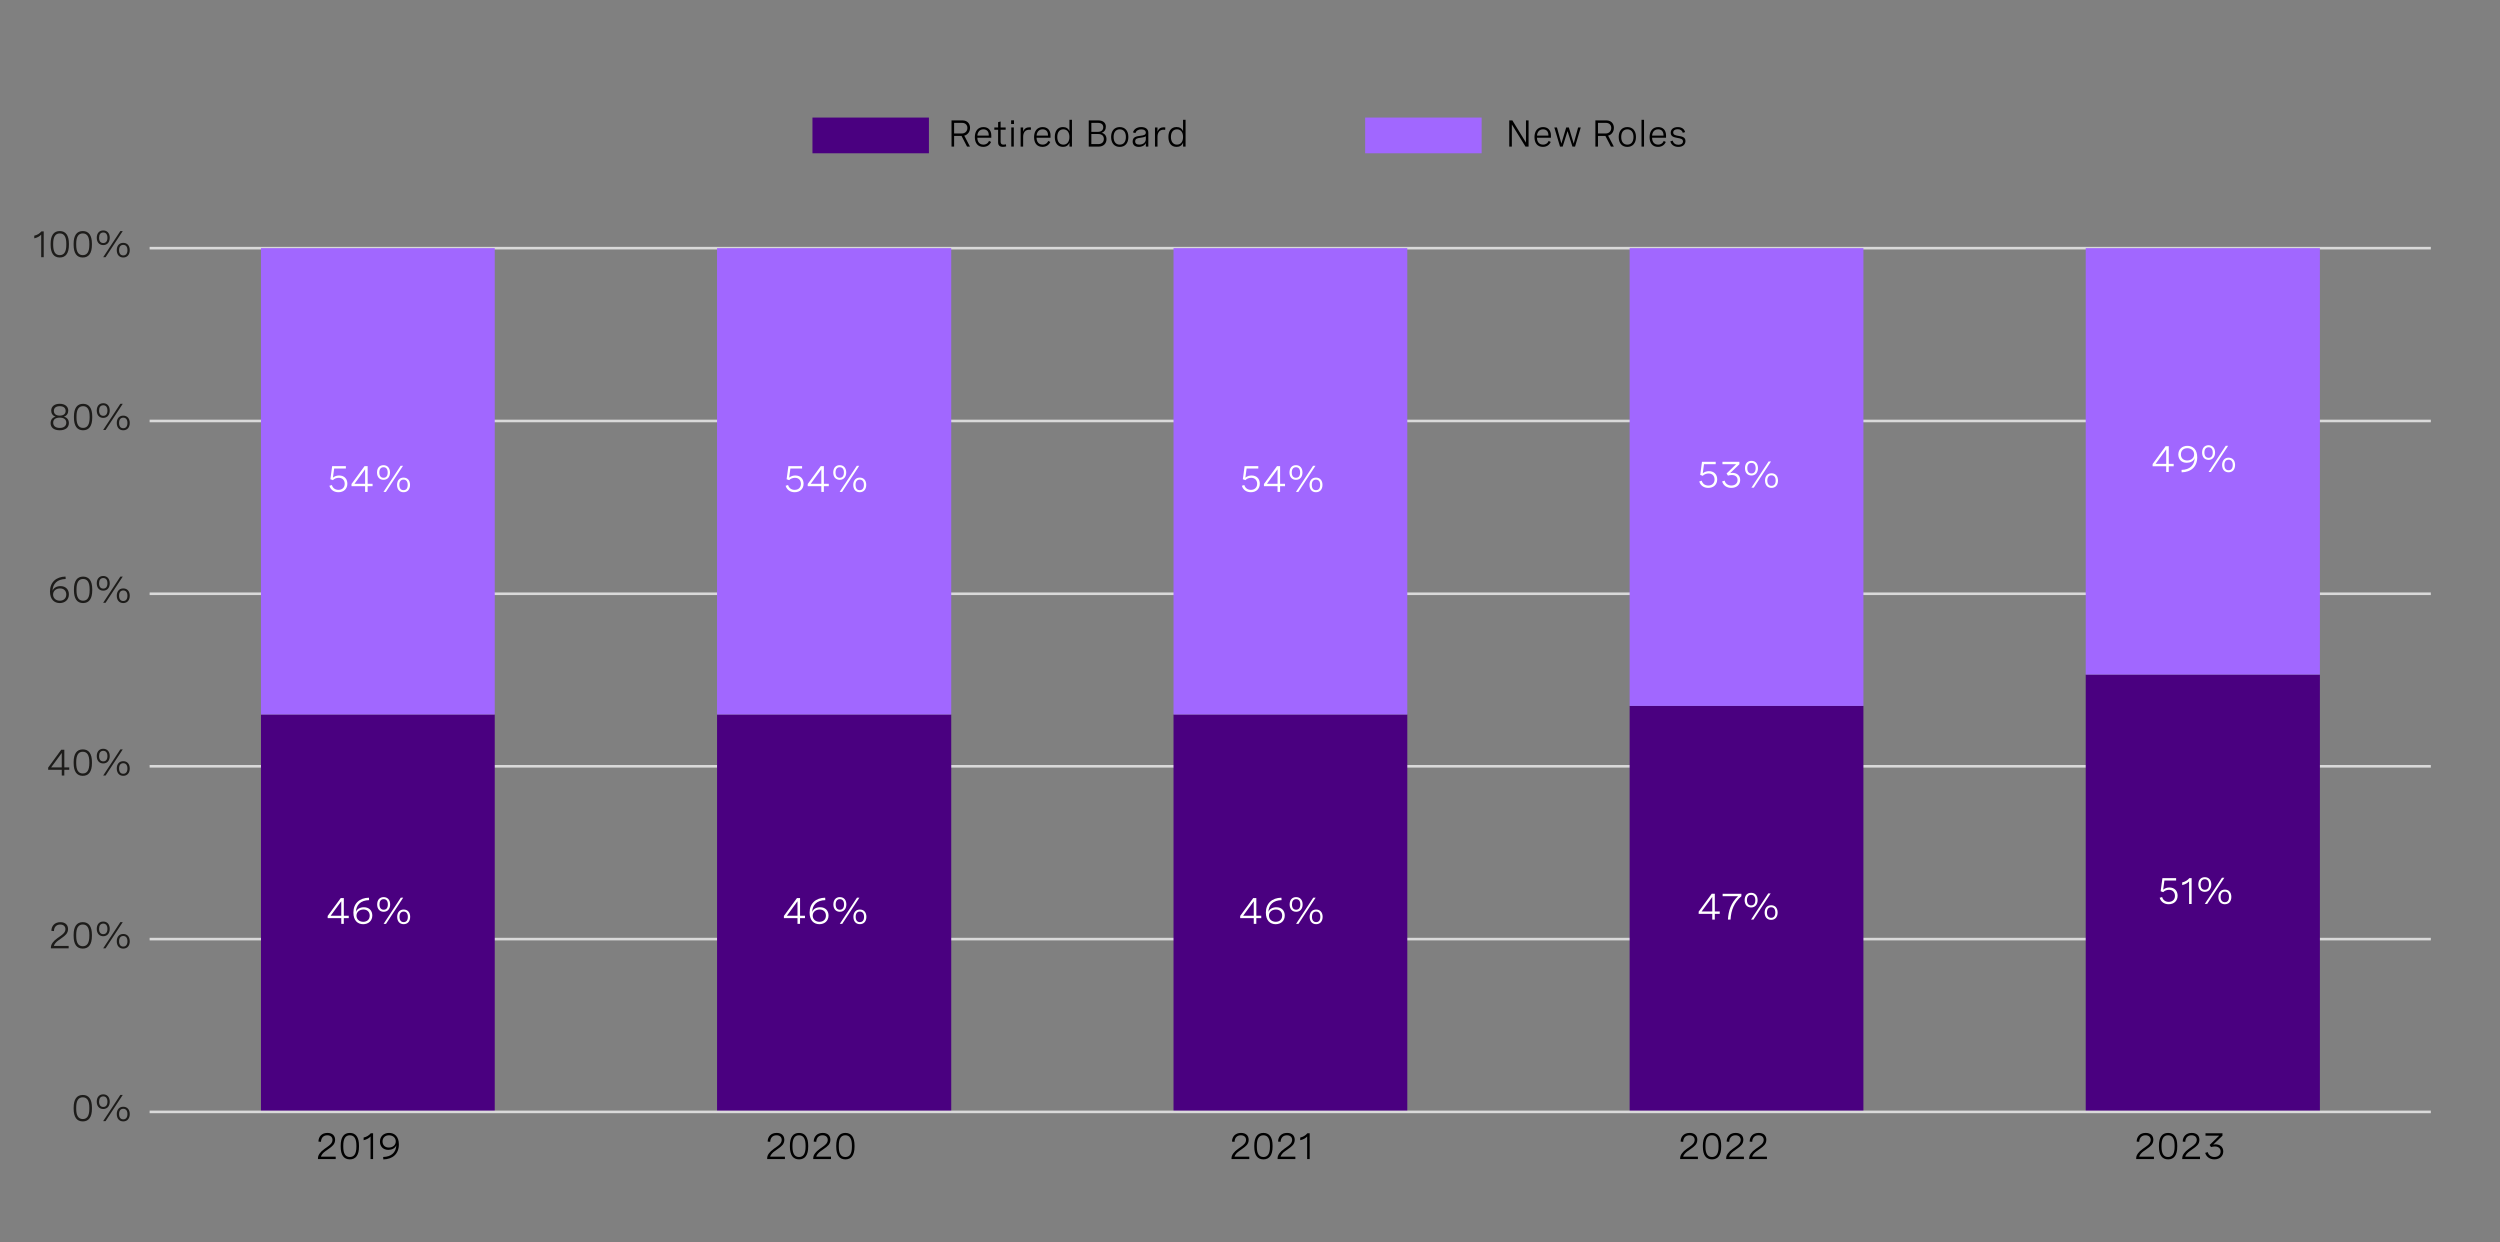 <?xml version="1.0" encoding="utf-8"?>
<!-- Generator: Adobe Illustrator 28.2.0, SVG Export Plug-In . SVG Version: 6.00 Build 0)  -->
<svg version="1.1" xmlns="http://www.w3.org/2000/svg" xmlns:xlink="http://www.w3.org/1999/xlink" x="0px" y="0px"
	 viewBox="0 0 935.84 465.02" style="enable-background:new 0 0 935.84 465.02;" xml:space="preserve">
<rect x="0" y="0" width="935.84" height="465.02" fill="#808080" stroke="none"/>
<style type="text/css">
	.st0{fill:none;stroke:#6500AD;stroke-width:0.968;stroke-miterlimit:10;}
	.st1{fill-rule:evenodd;clip-rule:evenodd;fill:#A167FF;}
	.st2{fill-rule:evenodd;clip-rule:evenodd;fill:#6500AD;}
	.st3{fill-rule:evenodd;clip-rule:evenodd;fill:#0A2FB5;}
	.st4{fill-rule:evenodd;clip-rule:evenodd;fill:#4A0080;}
	.st5{fill:#6500AD;}
	.st6{fill:none;stroke:#6500AD;stroke-miterlimit:10;}
	.st7{fill:none;stroke:#585656;stroke-width:0.291;stroke-miterlimit:10;}
	.st8{fill:#4A0080;}
	.st9{fill:#0A30B4;}
	.st10{fill:#A167FF;}
	.st11{fill:#FFFFFF;}
	.st12{fill-rule:evenodd;clip-rule:evenodd;fill:none;}
	.st13{fill:#1D1C1A;}
	.st14{fill:none;stroke:#201F1E;stroke-miterlimit:10;}
	.st15{fill:none;stroke:#D9D9D9;stroke-linejoin:round;stroke-miterlimit:10;}
	.st16{fill:none;stroke:#4A0080;stroke-width:2.503;stroke-linecap:round;stroke-linejoin:round;stroke-miterlimit:10;}
	.st17{fill:none;stroke:#6500AD;stroke-width:2.503;stroke-linecap:round;stroke-linejoin:round;stroke-miterlimit:10;}
	.st18{fill:none;stroke:#A167FF;stroke-width:2.503;stroke-linecap:round;stroke-linejoin:round;stroke-miterlimit:10;}
	.st19{fill:none;stroke:#0A2FB5;stroke-width:2.503;stroke-linecap:round;stroke-linejoin:round;stroke-miterlimit:10;}
	.st20{fill:none;stroke:#488CFF;stroke-width:2.503;stroke-linecap:round;stroke-linejoin:round;stroke-miterlimit:10;}
	.st21{fill:#DAB8FF;}
	.st22{fill:none;stroke:#959392;stroke-width:1.919;stroke-linecap:round;stroke-linejoin:round;stroke-miterlimit:10;}
	.st23{fill-rule:evenodd;clip-rule:evenodd;fill:#959392;}
	.st24{fill-rule:evenodd;clip-rule:evenodd;fill:#DAB8FF;}
	.st25{fill:none;stroke:#D9D9D9;stroke-width:0.97;stroke-linejoin:round;stroke-miterlimit:10;}
</style>
<g id="Layer_1">
</g>
<g id="puntos">
	<g>
		<rect x="304.13" y="44.01" class="st8" width="43.6" height="13.37"/>
		<rect x="511.03" y="44.01" class="st10" width="43.6" height="13.37"/>
		<g>
			<path d="M356.19,45.07h4.15c1.7,0,2.78,1.18,2.78,2.78c0,1.46-0.89,2.61-2.16,2.93l2.13,4.09H362l-2.06-3.98h-2.78v3.98h-0.97
				V45.07z M357.16,46v3.97h2.87c1.24,0,2.1-0.86,2.1-2.07c0-1.17-0.81-1.9-1.96-1.9H357.16z"/>
			<path d="M371.08,51.57h-5.23c0.03,1.5,0.77,2.56,2.27,2.56c1.11,0,1.78-0.58,2.1-1.37l0.77,0.37c-0.48,1.08-1.42,1.85-2.93,1.85
				c-2.08,0-3.14-1.48-3.14-3.65c0-2.31,1.22-3.76,3.22-3.76c1.76,0,2.94,1.13,2.94,3.14V51.57z M365.86,50.77h4.27v-0.14
				c0-1.5-0.8-2.21-2.02-2.21C366.72,48.42,365.97,49.42,365.86,50.77z"/>
			<path d="M376.46,47.71v0.86h-1.89v4.4c0,0.62,0.17,1.17,1.11,1.17c0.27,0,0.56-0.05,0.87-0.13l0.1,0.79
				c-0.42,0.12-0.85,0.18-1.26,0.18c-1.76,0-1.76-1.32-1.76-1.81v-4.6h-1.42v-0.86h1.42v-1.98l0.94-0.25v2.23H376.46z"/>
			<path d="M379.57,45.04v1.38h-1.07v-1.38H379.57z M379.5,47.71v7.16h-0.94v-7.16H379.5z"/>
			<path d="M382.06,47.71H383v1.59c0.38-1.17,1.27-1.65,2.32-1.65c0.2,0,0.4,0.02,0.61,0.06l-0.05,0.9
				c-0.21-0.03-0.4-0.05-0.61-0.05c-1.46,0-2.27,0.98-2.27,2.69v3.64h-0.94V47.71z"/>
			<path d="M393.25,51.57h-5.23c0.03,1.5,0.77,2.56,2.27,2.56c1.11,0,1.78-0.58,2.1-1.37l0.77,0.37c-0.48,1.08-1.42,1.85-2.93,1.85
				c-2.08,0-3.14-1.48-3.14-3.65c0-2.31,1.22-3.76,3.22-3.76c1.76,0,2.94,1.13,2.94,3.14V51.57z M388.03,50.77h4.27v-0.14
				c0-1.5-0.8-2.21-2.02-2.21C388.89,48.42,388.14,49.42,388.03,50.77z"/>
			<path d="M401.27,54.87h-0.93v-1.48c-0.49,1.18-1.36,1.59-2.44,1.59c-2.04,0-3.05-1.51-3.05-3.71c0-2.2,1.03-3.71,3.04-3.71
				c1.08,0,1.99,0.44,2.44,1.57v-4.29h0.94V54.87z M400.32,51.28c0-1.8-0.86-2.86-2.28-2.86s-2.26,1.07-2.26,2.86
				c0,1.78,0.84,2.86,2.26,2.86S400.32,53.07,400.32,51.28z"/>
			<path d="M407.56,45.07h3.56c1.82,0,2.84,0.92,2.84,2.37c0,1.09-0.57,1.96-1.59,2.28c1.16,0.24,1.83,1.13,1.83,2.38
				c0,1.65-1.16,2.78-2.93,2.78h-3.71V45.07z M408.53,46v3.36h2.41c1.27,0,2.05-0.64,2.05-1.72c0-1.07-0.75-1.64-1.96-1.64H408.53z
				 M408.53,50.17v3.77h2.6c1.29,0,2.08-0.75,2.08-1.91c0-1.16-0.77-1.86-2.05-1.86H408.53z"/>
			<path d="M422.39,51.28c0,2.31-1.24,3.71-3.23,3.71s-3.23-1.39-3.23-3.71c0-2.3,1.24-3.71,3.23-3.71S422.39,48.97,422.39,51.28z
				 M416.87,51.28c0,1.84,0.86,2.86,2.29,2.86c1.44,0,2.3-1.02,2.3-2.86c0-1.83-0.86-2.86-2.3-2.86
				C417.73,48.42,416.87,49.45,416.87,51.28z"/>
			<path d="M429.86,49.75v5.13h-0.93v-1.31c-0.59,1.06-1.62,1.42-2.64,1.42c-1.48,0-2.3-0.77-2.3-2.04c0-1.76,1.58-1.95,2.91-2.12
				c1.13-0.15,2.02-0.29,2.02-1.18c0-0.72-0.58-1.22-1.72-1.22c-1.15,0-1.89,0.51-2.19,1.39l-0.9-0.27c0.4-1.22,1.47-1.98,3.1-1.98
				C428.88,47.57,429.86,48.36,429.86,49.75z M428.93,52.06v-1.05c-0.47,0.32-1.22,0.44-1.98,0.55c-1.06,0.15-2.02,0.27-2.02,1.35
				c0,0.85,0.6,1.22,1.54,1.22C427.84,54.14,428.93,53.37,428.93,52.06z"/>
			<path d="M432.35,47.71h0.94v1.59c0.38-1.17,1.27-1.65,2.32-1.65c0.2,0,0.4,0.02,0.61,0.06l-0.05,0.9
				c-0.21-0.03-0.4-0.05-0.61-0.05c-1.46,0-2.27,0.98-2.27,2.69v3.64h-0.94V47.71z"/>
			<path d="M443.8,54.87h-0.93v-1.48c-0.49,1.18-1.36,1.59-2.44,1.59c-2.04,0-3.05-1.51-3.05-3.71c0-2.2,1.03-3.71,3.04-3.71
				c1.08,0,1.99,0.44,2.44,1.57v-4.29h0.94V54.87z M442.86,51.28c0-1.8-0.86-2.86-2.28-2.86s-2.26,1.07-2.26,2.86
				c0,1.78,0.84,2.86,2.26,2.86S442.86,53.07,442.86,51.28z"/>
		</g>
		<g>
			<path d="M571.23,45.07h0.97v9.8h-1.16l-5.1-8.29v8.29h-0.97v-9.8h1.16l5.1,8.31V45.07z"/>
			<path d="M580.57,51.57h-5.23c0.03,1.5,0.77,2.56,2.27,2.56c1.11,0,1.78-0.58,2.1-1.37l0.77,0.37c-0.48,1.08-1.42,1.85-2.93,1.85
				c-2.08,0-3.14-1.48-3.14-3.65c0-2.31,1.22-3.76,3.22-3.76c1.76,0,2.94,1.13,2.94,3.14V51.57z M575.35,50.77h4.27v-0.14
				c0-1.5-0.8-2.21-2.02-2.21C576.21,48.42,575.46,49.42,575.35,50.77z"/>
			<path d="M590.75,47.71h0.98l-2.13,7.16h-0.98l-1.83-5.8l-1.83,5.8h-0.99l-2.13-7.16h0.98l1.66,6.04l1.81-6.04h0.99l1.81,6.04
				L590.75,47.71z"/>
			<path d="M597.21,45.07h4.15c1.7,0,2.78,1.18,2.78,2.78c0,1.46-0.89,2.61-2.16,2.93l2.13,4.09h-1.09l-2.06-3.98h-2.78v3.98h-0.97
				V45.07z M598.18,46v3.97h2.87c1.24,0,2.1-0.86,2.1-2.07c0-1.17-0.81-1.9-1.96-1.9H598.18z"/>
			<path d="M612.4,51.28c0,2.31-1.24,3.71-3.23,3.71s-3.23-1.39-3.23-3.71c0-2.3,1.24-3.71,3.23-3.71S612.4,48.97,612.4,51.28z
				 M606.88,51.28c0,1.84,0.86,2.86,2.29,2.86c1.44,0,2.3-1.02,2.3-2.86c0-1.83-0.86-2.86-2.3-2.86
				C607.74,48.42,606.88,49.45,606.88,51.28z"/>
			<path d="M614.48,44.85h0.94v10.03h-0.94V44.85z"/>
			<path d="M623.66,51.57h-5.23c0.03,1.5,0.77,2.56,2.27,2.56c1.11,0,1.78-0.58,2.1-1.37l0.77,0.37c-0.48,1.08-1.42,1.85-2.93,1.85
				c-2.08,0-3.14-1.48-3.14-3.65c0-2.31,1.22-3.76,3.22-3.76c1.76,0,2.94,1.13,2.94,3.14V51.57z M618.44,50.77h4.27v-0.14
				c0-1.5-0.8-2.21-2.02-2.21C619.29,48.42,618.55,49.42,618.44,50.77z"/>
			<path d="M629.94,49.7c-0.25-0.85-0.89-1.32-1.93-1.32c-1.07,0-1.67,0.48-1.67,1.22c0,0.94,0.97,1.1,2.03,1.28
				c1.22,0.2,2.56,0.42,2.56,1.91c0,1.32-1.05,2.2-2.66,2.2c-1.47,0-2.66-0.74-3-2.08l0.88-0.26c0.27,1.07,1.12,1.54,2.13,1.54
				c1.07,0,1.72-0.52,1.72-1.27c0-0.93-0.99-1.09-2.05-1.29c-1.22-0.22-2.54-0.46-2.54-1.94c0-1.33,1.06-2.11,2.64-2.11
				s2.46,0.77,2.74,1.87L629.94,49.7z"/>
		</g>
	</g>
	<path class="st25" d="M56.01,351.54h853.94 M56.01,286.85h853.94 M56.01,222.26h853.94 M56.01,157.58h853.94 M56.01,92.89h853.94"
		/>
	<path class="st8" d="M97.69,267.47h87.51v148.75H97.69V267.47L97.69,267.47z M268.42,267.47h87.66v148.75h-87.66V267.47
		L268.42,267.47z M439.29,267.47h87.51v148.75h-87.51V267.47L439.29,267.47z M610.03,264.25h87.51v151.97h-87.51V264.25
		L610.03,264.25z M780.76,252.52h87.66v163.7h-87.66V252.52L780.76,252.52z"/>
	<path class="st10" d="M97.69,92.89h87.51v174.57H97.69V92.89L97.69,92.89z M268.42,92.89h87.66v174.57h-87.66V92.89L268.42,92.89z
		 M439.29,92.89h87.51v174.57h-87.51V92.89L439.29,92.89z M610.03,92.89h87.51v171.36h-87.51V92.89L610.03,92.89z M780.76,92.89
		h87.66v159.63h-87.66V92.89L780.76,92.89z"/>
	<line class="st25" x1="56.01" y1="416.22" x2="909.95" y2="416.22"/>
	<g>
		<path class="st11" d="M128.7,342.8h1.85v0.9h-1.85v2.15h-0.95v-2.15h-5.09v-0.83l4.89-6.69h1.16V342.8z M127.75,342.8v-5.42
			l-3.98,5.42H127.75z"/>
		<path class="st11" d="M138.17,336.95c-3.13,0.07-4.83,1.74-4.93,4.44c0.39-1.2,1.69-1.78,2.99-1.78c1.98,0,3.14,1.32,3.14,3.1
			c0,2-1.48,3.25-3.42,3.25c-2.03,0-3.66-1.36-3.66-4.31c0-3.52,2.31-5.54,5.82-5.61L138.17,336.95z M138.39,342.75
			c0-1.37-0.9-2.28-2.34-2.28c-1.39,0-2.6,0.85-2.6,2.29c0,1.37,1.07,2.3,2.53,2.3C137.36,345.06,138.39,344.22,138.39,342.75z"/>
		<path class="st11" d="M146.05,338.56c0,1.67-0.94,2.75-2.43,2.75c-1.49,0-2.43-1.07-2.43-2.75s0.94-2.74,2.43-2.74
			C145.1,335.82,146.05,336.89,146.05,338.56z M142.06,338.56c0,1.26,0.55,1.98,1.57,1.98c1,0,1.55-0.72,1.55-1.98
			c0-1.25-0.55-1.97-1.55-1.97C142.6,336.59,142.06,337.31,142.06,338.56z M150.92,336.04l-6.43,9.8h-0.9l6.43-9.8H150.92z
			 M153.54,343.2c0,1.68-0.94,2.75-2.43,2.75s-2.43-1.07-2.43-2.75c0-1.67,0.94-2.73,2.43-2.73S153.54,341.53,153.54,343.2z
			 M149.55,343.2c0,1.26,0.55,1.98,1.56,1.98s1.56-0.72,1.56-1.98c0-1.25-0.55-1.97-1.56-1.97S149.55,341.95,149.55,343.2z"/>
	</g>
	<g>
		<path class="st11" d="M299.48,342.8h1.85v0.9h-1.85v2.15h-0.95v-2.15h-5.09v-0.83l4.89-6.69h1.16V342.8z M298.53,342.8v-5.42
			l-3.98,5.42H298.53z"/>
		<path class="st11" d="M308.95,336.95c-3.13,0.07-4.83,1.74-4.93,4.44c0.39-1.2,1.69-1.78,2.99-1.78c1.98,0,3.14,1.32,3.14,3.1
			c0,2-1.48,3.25-3.42,3.25c-2.03,0-3.66-1.36-3.66-4.31c0-3.52,2.31-5.54,5.82-5.61L308.95,336.95z M309.17,342.75
			c0-1.37-0.9-2.28-2.34-2.28c-1.39,0-2.6,0.85-2.6,2.29c0,1.37,1.07,2.3,2.53,2.3C308.14,345.06,309.17,344.22,309.17,342.75z"/>
		<path class="st11" d="M316.82,338.56c0,1.67-0.94,2.75-2.43,2.75c-1.49,0-2.43-1.07-2.43-2.75s0.94-2.74,2.43-2.74
			C315.88,335.82,316.82,336.89,316.82,338.56z M312.83,338.56c0,1.26,0.55,1.98,1.57,1.98c1,0,1.55-0.72,1.55-1.98
			c0-1.25-0.55-1.97-1.55-1.97C313.38,336.59,312.83,337.31,312.83,338.56z M321.7,336.04l-6.43,9.8h-0.9l6.43-9.8H321.7z
			 M324.32,343.2c0,1.68-0.94,2.75-2.43,2.75s-2.43-1.07-2.43-2.75c0-1.67,0.94-2.73,2.43-2.73S324.32,341.53,324.32,343.2z
			 M320.32,343.2c0,1.26,0.55,1.98,1.56,1.98s1.56-0.72,1.56-1.98c0-1.25-0.55-1.97-1.56-1.97S320.32,341.95,320.32,343.2z"/>
	</g>
	<g>
		<path class="st11" d="M470.28,342.8h1.85v0.9h-1.85v2.15h-0.95v-2.15h-5.09v-0.83l4.89-6.69h1.16V342.8z M469.33,342.8v-5.42
			l-3.98,5.42H469.33z"/>
		<path class="st11" d="M479.74,336.95c-3.13,0.07-4.83,1.74-4.93,4.44c0.39-1.2,1.69-1.78,2.99-1.78c1.98,0,3.14,1.32,3.14,3.1
			c0,2-1.48,3.25-3.42,3.25c-2.03,0-3.66-1.36-3.66-4.31c0-3.52,2.31-5.54,5.82-5.61L479.74,336.95z M479.96,342.75
			c0-1.37-0.9-2.28-2.34-2.28c-1.39,0-2.6,0.85-2.6,2.29c0,1.37,1.07,2.3,2.53,2.3C478.93,345.06,479.96,344.22,479.96,342.75z"/>
		<path class="st11" d="M487.62,338.56c0,1.67-0.94,2.75-2.43,2.75c-1.49,0-2.43-1.07-2.43-2.75s0.94-2.74,2.43-2.74
			C486.68,335.82,487.62,336.89,487.62,338.56z M483.63,338.56c0,1.26,0.55,1.98,1.57,1.98c1,0,1.55-0.72,1.55-1.98
			c0-1.25-0.55-1.97-1.55-1.97C484.17,336.59,483.63,337.31,483.63,338.56z M492.49,336.04l-6.43,9.8h-0.9l6.43-9.8H492.49z
			 M495.11,343.2c0,1.68-0.94,2.75-2.43,2.75s-2.43-1.07-2.43-2.75c0-1.67,0.94-2.73,2.43-2.73S495.11,341.53,495.11,343.2z
			 M491.12,343.2c0,1.26,0.55,1.98,1.56,1.98s1.56-0.72,1.56-1.98c0-1.25-0.55-1.97-1.56-1.97S491.12,341.95,491.12,343.2z"/>
	</g>
	<g>
		<path class="st11" d="M641.91,341.19h1.85v0.9h-1.85v2.15h-0.95v-2.15h-5.09v-0.83l4.89-6.69h1.16V341.19z M640.96,341.19v-5.42
			l-3.98,5.42H640.96z"/>
		<path class="st11" d="M644.83,334.57h7.03v0.92c-2.65,2.26-3.87,5.17-4.05,8.74h-0.98c0.18-3.36,1.17-6.33,3.81-8.76h-5.8V334.57z
			"/>
		<path class="st11" d="M657.94,336.95c0,1.67-0.94,2.75-2.43,2.75c-1.49,0-2.43-1.07-2.43-2.75s0.94-2.74,2.43-2.74
			C657,334.21,657.94,335.27,657.94,336.95z M653.95,336.95c0,1.26,0.55,1.98,1.57,1.98c1,0,1.55-0.72,1.55-1.98
			c0-1.25-0.55-1.97-1.55-1.97C654.5,334.98,653.95,335.7,653.95,336.95z M662.82,334.43l-6.43,9.8h-0.9l6.43-9.8H662.82z
			 M665.43,341.59c0,1.68-0.94,2.75-2.43,2.75s-2.43-1.07-2.43-2.75c0-1.67,0.94-2.73,2.43-2.73S665.43,339.91,665.43,341.59z
			 M661.44,341.59c0,1.26,0.55,1.98,1.56,1.98s1.56-0.72,1.56-1.98c0-1.25-0.55-1.97-1.56-1.97S661.44,340.34,661.44,341.59z"/>
	</g>
	<g>
		<path class="st11" d="M814.6,328.72v0.9h-4.38l-0.46,3.4c0.71-0.57,1.52-0.8,2.32-0.8c1.97,0,3.08,1.33,3.08,3.07
			c0,1.89-1.3,3.2-3.34,3.2c-1.67,0-2.94-0.9-3.38-2.42l0.92-0.28c0.33,1.15,1.25,1.81,2.47,1.81c1.45,0,2.34-0.93,2.34-2.26
			c0-1.23-0.76-2.25-2.23-2.25c-0.85,0-1.67,0.34-2.19,0.88l-0.94-0.34l0.66-4.91H814.6z"/>
		<path class="st11" d="M820.41,328.72v9.67h-0.95v-8.46c-0.62,0.68-1.48,1.15-2.59,1.39v-1c1.1-0.24,2-0.79,2.69-1.61H820.41z"/>
		<path class="st11" d="M827.77,331.1c0,1.67-0.94,2.75-2.43,2.75c-1.49,0-2.43-1.07-2.43-2.75s0.94-2.74,2.43-2.74
			C826.83,328.36,827.77,329.42,827.77,331.1z M823.78,331.1c0,1.26,0.55,1.98,1.57,1.98c1,0,1.55-0.72,1.55-1.98
			c0-1.25-0.55-1.97-1.55-1.97C824.33,329.13,823.78,329.85,823.78,331.1z M832.65,328.58l-6.43,9.8h-0.9l6.43-9.8H832.65z
			 M835.27,335.74c0,1.68-0.94,2.75-2.43,2.75s-2.43-1.07-2.43-2.75c0-1.67,0.94-2.73,2.43-2.73S835.27,334.06,835.27,335.74z
			 M831.27,335.74c0,1.26,0.55,1.98,1.56,1.98s1.56-0.72,1.56-1.98c0-1.25-0.55-1.97-1.56-1.97S831.27,334.49,831.27,335.74z"/>
	</g>
	<g>
		<path class="st11" d="M129.47,174.49v0.9h-4.38l-0.46,3.4c0.71-0.57,1.52-0.8,2.32-0.8c1.97,0,3.08,1.33,3.08,3.07
			c0,1.89-1.3,3.2-3.34,3.2c-1.67,0-2.94-0.9-3.38-2.42l0.92-0.28c0.33,1.15,1.25,1.81,2.47,1.81c1.45,0,2.34-0.93,2.34-2.26
			c0-1.23-0.76-2.25-2.23-2.25c-0.85,0-1.67,0.34-2.19,0.88l-0.94-0.34l0.66-4.91H129.47z"/>
		<path class="st11" d="M137.62,181.11h1.85v0.9h-1.85v2.15h-0.95v-2.15h-5.09v-0.83l4.89-6.69h1.16V181.11z M136.67,181.11v-5.42
			l-3.98,5.42H136.67z"/>
		<path class="st11" d="M145.99,176.87c0,1.67-0.94,2.75-2.43,2.75c-1.49,0-2.43-1.07-2.43-2.75s0.94-2.74,2.43-2.74
			C145.05,174.13,145.99,175.2,145.99,176.87z M142,176.87c0,1.26,0.55,1.98,1.57,1.98c1,0,1.55-0.72,1.55-1.98
			c0-1.25-0.55-1.97-1.55-1.97C142.55,174.9,142,175.62,142,176.87z M150.87,174.36l-6.43,9.8h-0.9l6.43-9.8H150.87z M153.49,181.51
			c0,1.68-0.94,2.75-2.43,2.75s-2.43-1.07-2.43-2.75c0-1.67,0.94-2.73,2.43-2.73S153.49,179.84,153.49,181.51z M149.49,181.51
			c0,1.26,0.55,1.98,1.56,1.98s1.56-0.72,1.56-1.98c0-1.25-0.55-1.97-1.56-1.97S149.49,180.26,149.49,181.51z"/>
	</g>
	<g>
		<path class="st11" d="M300.25,174.49v0.9h-4.38l-0.46,3.4c0.71-0.57,1.52-0.8,2.32-0.8c1.97,0,3.08,1.33,3.08,3.07
			c0,1.89-1.3,3.2-3.34,3.2c-1.67,0-2.94-0.9-3.38-2.42l0.92-0.28c0.33,1.15,1.25,1.81,2.47,1.81c1.45,0,2.34-0.93,2.34-2.26
			c0-1.23-0.76-2.25-2.23-2.25c-0.85,0-1.67,0.34-2.19,0.88l-0.94-0.34l0.66-4.91H300.25z"/>
		<path class="st11" d="M308.4,181.11h1.85v0.9h-1.85v2.15h-0.95v-2.15h-5.09v-0.83l4.89-6.69h1.16V181.11z M307.45,181.11v-5.42
			l-3.98,5.42H307.45z"/>
		<path class="st11" d="M316.77,176.87c0,1.67-0.94,2.75-2.43,2.75c-1.49,0-2.43-1.07-2.43-2.75s0.94-2.74,2.43-2.74
			C315.83,174.13,316.77,175.2,316.77,176.87z M312.78,176.87c0,1.26,0.55,1.98,1.57,1.98c1,0,1.55-0.72,1.55-1.98
			c0-1.25-0.55-1.97-1.55-1.97C313.33,174.9,312.78,175.62,312.78,176.87z M321.64,174.36l-6.43,9.8h-0.9l6.43-9.8H321.64z
			 M324.26,181.51c0,1.68-0.94,2.75-2.43,2.75s-2.43-1.07-2.43-2.75c0-1.67,0.94-2.73,2.43-2.73S324.26,179.84,324.26,181.51z
			 M320.27,181.51c0,1.26,0.55,1.98,1.56,1.98s1.56-0.72,1.56-1.98c0-1.25-0.55-1.97-1.56-1.97S320.27,180.26,320.27,181.51z"/>
	</g>
	<g>
		<path class="st11" d="M471.03,174.49v0.9h-4.38l-0.46,3.4c0.71-0.57,1.52-0.8,2.32-0.8c1.97,0,3.08,1.33,3.08,3.07
			c0,1.89-1.3,3.2-3.34,3.2c-1.67,0-2.94-0.9-3.38-2.42l0.92-0.28c0.33,1.15,1.25,1.81,2.47,1.81c1.45,0,2.34-0.93,2.34-2.26
			c0-1.23-0.76-2.25-2.23-2.25c-0.85,0-1.67,0.34-2.19,0.88l-0.94-0.34l0.66-4.91H471.03z"/>
		<path class="st11" d="M479.18,181.11h1.85v0.9h-1.85v2.15h-0.95v-2.15h-5.09v-0.83l4.89-6.69h1.16V181.11z M478.23,181.11v-5.42
			l-3.98,5.42H478.23z"/>
		<path class="st11" d="M487.56,176.87c0,1.67-0.94,2.75-2.43,2.75c-1.49,0-2.43-1.07-2.43-2.75s0.94-2.74,2.43-2.74
			C486.61,174.13,487.56,175.2,487.56,176.87z M483.56,176.87c0,1.26,0.55,1.98,1.57,1.98c1,0,1.55-0.72,1.55-1.98
			c0-1.25-0.55-1.97-1.55-1.97C484.11,174.9,483.56,175.62,483.56,176.87z M492.43,174.36l-6.43,9.8h-0.9l6.43-9.8H492.43z
			 M495.05,181.51c0,1.68-0.94,2.75-2.43,2.75s-2.43-1.07-2.43-2.75c0-1.67,0.94-2.73,2.43-2.73S495.05,179.84,495.05,181.51z
			 M491.06,181.51c0,1.26,0.55,1.98,1.56,1.98s1.56-0.72,1.56-1.98c0-1.25-0.55-1.97-1.56-1.97S491.06,180.26,491.06,181.51z"/>
	</g>
	<g>
		<path class="st11" d="M642.25,172.87v0.9h-4.38l-0.46,3.4c0.71-0.57,1.52-0.8,2.32-0.8c1.97,0,3.08,1.33,3.08,3.07
			c0,1.89-1.3,3.2-3.34,3.2c-1.67,0-2.94-0.9-3.38-2.42l0.92-0.28c0.33,1.15,1.25,1.81,2.47,1.81c1.45,0,2.34-0.93,2.34-2.26
			c0-1.23-0.76-2.25-2.23-2.25c-0.85,0-1.67,0.34-2.19,0.88l-0.94-0.34l0.66-4.91H642.25z"/>
		<path class="st11" d="M644.77,172.87h6.35v0.91l-3.45,3.31c0.28-0.05,0.55-0.08,0.83-0.08c1.66,0,2.91,0.98,2.91,2.67
			c0,1.71-1.3,2.96-3.31,2.96c-1.72,0-3.01-0.91-3.45-2.43l0.94-0.29c0.29,1.11,1.22,1.83,2.52,1.83c1.38,0,2.32-0.82,2.32-2.06
			c0-1.16-0.83-1.87-2.17-1.87c-0.51,0-1.05,0.1-1.43,0.23l-0.51-0.8l3.57-3.48h-5.12V172.87z"/>
		<path class="st11" d="M658.07,175.25c0,1.67-0.94,2.75-2.43,2.75c-1.49,0-2.43-1.07-2.43-2.75s0.94-2.74,2.43-2.74
			C657.13,172.51,658.07,173.58,658.07,175.25z M654.08,175.25c0,1.26,0.55,1.98,1.57,1.98c1,0,1.55-0.72,1.55-1.98
			c0-1.25-0.55-1.97-1.55-1.97C654.63,173.28,654.08,174,654.08,175.25z M662.95,172.74l-6.43,9.8h-0.9l6.43-9.8H662.95z
			 M665.57,179.89c0,1.68-0.94,2.75-2.43,2.75s-2.43-1.07-2.43-2.75c0-1.67,0.94-2.73,2.43-2.73S665.57,178.22,665.57,179.89z
			 M661.57,179.89c0,1.26,0.55,1.98,1.56,1.98s1.56-0.72,1.56-1.98c0-1.25-0.55-1.97-1.56-1.97S661.57,178.64,661.57,179.89z"/>
	</g>
	<g>
		<path class="st11" d="M811.84,173.64h1.85v0.9h-1.85v2.15h-0.95v-2.15h-5.09v-0.83l4.89-6.69h1.16V173.64z M810.89,173.64v-5.42
			l-3.98,5.42H810.89z"/>
		<path class="st11" d="M816.62,175.9c3.13-0.07,4.83-1.74,4.93-4.44c-0.39,1.2-1.69,1.78-2.99,1.78c-1.98,0-3.14-1.32-3.14-3.1
			c0-2,1.48-3.25,3.42-3.25c2.06,0,3.66,1.39,3.66,4.31c0,3.52-2.32,5.54-5.82,5.61L816.62,175.9z M816.39,170.09
			c0,1.37,0.91,2.28,2.35,2.28c1.39,0,2.6-0.85,2.6-2.29c0-1.36-1.07-2.3-2.53-2.3C817.43,167.78,816.39,168.62,816.39,170.09z"/>
		<path class="st11" d="M829.18,169.4c0,1.67-0.94,2.75-2.43,2.75c-1.49,0-2.43-1.07-2.43-2.75s0.94-2.74,2.43-2.74
			C828.24,166.66,829.18,167.73,829.18,169.4z M825.19,169.4c0,1.26,0.55,1.98,1.57,1.98c1,0,1.55-0.72,1.55-1.98
			c0-1.25-0.55-1.97-1.55-1.97C825.74,167.44,825.19,168.15,825.19,169.4z M834.06,166.89l-6.43,9.8h-0.9l6.43-9.8H834.06z
			 M836.67,174.05c0,1.68-0.94,2.75-2.43,2.75s-2.43-1.07-2.43-2.75c0-1.67,0.94-2.73,2.43-2.73S836.67,172.37,836.67,174.05z
			 M832.68,174.05c0,1.26,0.55,1.98,1.56,1.98s1.56-0.72,1.56-1.98c0-1.25-0.55-1.97-1.56-1.97S832.68,172.79,832.68,174.05z"/>
	</g>
	<g>
		<g>
			<path class="st13" d="M34.42,414.63v0.41c0,3.11-1.18,4.75-3.42,4.75c-2.26,0-3.43-1.64-3.43-4.75v-0.41
				c0-3.11,1.18-4.75,3.43-4.75C33.24,409.87,34.42,411.52,34.42,414.63z M28.53,414.63v0.41c0,2.59,0.81,3.86,2.46,3.86
				c1.65,0,2.45-1.27,2.45-3.86v-0.41c0-2.59-0.81-3.86-2.45-3.86C29.34,410.76,28.53,412.03,28.53,414.63z"/>
			<path class="st13" d="M41.08,412.39c0,1.67-0.94,2.75-2.43,2.75c-1.49,0-2.43-1.07-2.43-2.75s0.94-2.74,2.43-2.74
				C40.14,409.65,41.08,410.72,41.08,412.39z M37.09,412.39c0,1.26,0.55,1.98,1.57,1.98c1,0,1.55-0.72,1.55-1.98
				c0-1.25-0.55-1.97-1.55-1.97C37.63,410.42,37.09,411.14,37.09,412.39z M45.95,409.87l-6.43,9.8h-0.9l6.43-9.8H45.95z
				 M48.57,417.03c0,1.68-0.94,2.75-2.43,2.75s-2.43-1.07-2.43-2.75c0-1.67,0.94-2.73,2.43-2.73S48.57,415.36,48.57,417.03z
				 M44.58,417.03c0,1.26,0.55,1.98,1.56,1.98s1.56-0.72,1.56-1.98c0-1.25-0.55-1.97-1.56-1.97S44.58,415.78,44.58,417.03z"/>
		</g>
	</g>
	<g>
		<g>
			<path class="st13" d="M25.69,355h-6.64v-0.33c0-1.22,0.96-2.42,2.39-3.44l1.26-0.9c0.74-0.53,1.79-1.29,1.79-2.52
				c0-1.03-0.72-1.72-1.95-1.72c-1.39,0-2.31,0.9-2.35,2.44l-0.96-0.08c0.05-1.89,1.25-3.25,3.38-3.25c1.88,0,2.86,1.07,2.86,2.58
				c0,1.65-1.16,2.49-2.23,3.25l-1.37,0.98c-0.88,0.63-1.53,1.37-1.7,2.08h5.53V355z"/>
			<path class="st13" d="M34.41,349.94v0.41c0,3.11-1.18,4.75-3.42,4.75c-2.26,0-3.43-1.64-3.43-4.75v-0.41
				c0-3.11,1.18-4.75,3.43-4.75C33.24,345.19,34.41,346.83,34.41,349.94z M28.53,349.94v0.41c0,2.59,0.81,3.86,2.46,3.86
				c1.65,0,2.45-1.27,2.45-3.86v-0.41c0-2.59-0.81-3.86-2.45-3.86C29.34,346.08,28.53,347.35,28.53,349.94z"/>
			<path class="st13" d="M41.08,347.71c0,1.67-0.94,2.75-2.43,2.75c-1.49,0-2.43-1.07-2.43-2.75s0.94-2.74,2.43-2.74
				C40.14,344.97,41.08,346.03,41.08,347.71z M37.09,347.71c0,1.26,0.55,1.98,1.57,1.98c1,0,1.55-0.72,1.55-1.98
				c0-1.25-0.55-1.97-1.55-1.97C37.63,345.74,37.09,346.46,37.09,347.71z M45.95,345.19l-6.43,9.8h-0.9l6.43-9.8H45.95z
				 M48.57,352.35c0,1.68-0.94,2.75-2.43,2.75s-2.43-1.07-2.43-2.75c0-1.67,0.94-2.73,2.43-2.73S48.57,350.68,48.57,352.35z
				 M44.58,352.35c0,1.26,0.55,1.98,1.56,1.98s1.56-0.72,1.56-1.98c0-1.25-0.55-1.97-1.56-1.97S44.58,351.1,44.58,352.35z"/>
		</g>
	</g>
	<g>
		<g>
			<path class="st13" d="M24.07,287.27h1.85v0.9h-1.85v2.15h-0.95v-2.15h-5.09v-0.83l4.89-6.69h1.16V287.27z M23.12,287.27v-5.42
				l-3.98,5.42H23.12z"/>
			<path class="st13" d="M34.42,285.27v0.41c0,3.11-1.18,4.75-3.42,4.75c-2.26,0-3.43-1.64-3.43-4.75v-0.41
				c0-3.11,1.18-4.75,3.43-4.75C33.24,280.52,34.42,282.16,34.42,285.27z M28.53,285.27v0.41c0,2.59,0.81,3.86,2.46,3.86
				c1.65,0,2.45-1.27,2.45-3.86v-0.41c0-2.59-0.81-3.86-2.45-3.86C29.34,281.4,28.53,282.68,28.53,285.27z"/>
			<path class="st13" d="M41.08,283.03c0,1.67-0.94,2.75-2.43,2.75c-1.49,0-2.43-1.07-2.43-2.75s0.94-2.74,2.43-2.74
				C40.14,280.29,41.08,281.36,41.08,283.03z M37.09,283.03c0,1.26,0.55,1.98,1.57,1.98c1,0,1.55-0.72,1.55-1.98
				c0-1.25-0.55-1.97-1.55-1.97C37.63,281.06,37.09,281.78,37.09,283.03z M45.95,280.52l-6.43,9.8h-0.9l6.43-9.8H45.95z
				 M48.57,287.67c0,1.68-0.94,2.75-2.43,2.75s-2.43-1.07-2.43-2.75c0-1.67,0.94-2.73,2.43-2.73S48.57,286,48.57,287.67z
				 M44.58,287.67c0,1.26,0.55,1.98,1.56,1.98s1.56-0.72,1.56-1.98c0-1.25-0.55-1.97-1.56-1.97S44.58,286.42,44.58,287.67z"/>
		</g>
	</g>
	<g>
		<g>
			<path class="st13" d="M24.59,216.74c-3.13,0.07-4.83,1.74-4.93,4.44c0.39-1.2,1.69-1.78,2.99-1.78c1.98,0,3.14,1.32,3.14,3.1
				c0,2-1.48,3.25-3.42,3.25c-2.03,0-3.66-1.36-3.66-4.31c0-3.52,2.31-5.54,5.82-5.61L24.59,216.74z M24.81,222.55
				c0-1.37-0.9-2.28-2.34-2.28c-1.39,0-2.6,0.85-2.6,2.29c0,1.37,1.07,2.3,2.53,2.3C23.77,224.86,24.81,224.02,24.81,222.55z"/>
			<path class="st13" d="M34.53,220.59V221c0,3.11-1.18,4.75-3.42,4.75c-2.26,0-3.43-1.64-3.43-4.75v-0.41
				c0-3.11,1.18-4.75,3.43-4.75C33.35,215.84,34.53,217.48,34.53,220.59z M28.64,220.59V221c0,2.59,0.81,3.86,2.46,3.86
				c1.65,0,2.45-1.27,2.45-3.86v-0.41c0-2.59-0.81-3.86-2.45-3.86C29.45,216.73,28.64,218,28.64,220.59z"/>
			<path class="st13" d="M41.08,218.35c0,1.67-0.94,2.75-2.43,2.75c-1.49,0-2.43-1.07-2.43-2.75s0.94-2.74,2.43-2.74
				C40.14,215.61,41.08,216.68,41.08,218.35z M37.09,218.35c0,1.26,0.55,1.98,1.57,1.98c1,0,1.55-0.72,1.55-1.98
				c0-1.25-0.55-1.97-1.55-1.97C37.63,216.39,37.09,217.1,37.09,218.35z M45.95,215.84l-6.43,9.8h-0.9l6.43-9.8H45.95z M48.57,223
				c0,1.68-0.94,2.75-2.43,2.75s-2.43-1.07-2.43-2.75c0-1.67,0.94-2.73,2.43-2.73S48.57,221.32,48.57,223z M44.58,223
				c0,1.26,0.55,1.98,1.56,1.98s1.56-0.72,1.56-1.98c0-1.25-0.55-1.97-1.56-1.97S44.58,221.75,44.58,223z"/>
		</g>
	</g>
	<g>
		<g>
			<path class="st13" d="M25.55,153.71c0,1-0.51,1.9-1.64,2.28c1.31,0.29,1.87,1.29,1.87,2.39c0,1.63-1.22,2.69-3.42,2.69
				c-2.19,0-3.42-1.05-3.42-2.68c0-1.11,0.57-2.11,1.87-2.4c-1.13-0.38-1.64-1.28-1.64-2.28c0-1.54,1.21-2.56,3.19-2.56
				C24.34,151.16,25.55,152.18,25.55,153.71z M19.91,158.23c0,1.22,0.9,1.96,2.45,1.96c1.54,0,2.45-0.73,2.45-1.96
				c0-1.2-0.85-1.89-2.45-1.89C20.77,156.34,19.91,157.02,19.91,158.23z M20.16,153.82c0,1.11,0.78,1.76,2.21,1.76
				c1.42,0,2.2-0.66,2.2-1.76c0-1.12-0.8-1.77-2.2-1.77C20.96,152.05,20.16,152.7,20.16,153.82z"/>
			<path class="st13" d="M34.53,155.91v0.41c0,3.11-1.18,4.75-3.42,4.75c-2.26,0-3.43-1.64-3.43-4.75v-0.41
				c0-3.11,1.18-4.75,3.43-4.75C33.35,151.16,34.53,152.8,34.53,155.91z M28.64,155.91v0.41c0,2.59,0.81,3.86,2.46,3.86
				c1.65,0,2.45-1.27,2.45-3.86v-0.41c0-2.59-0.81-3.86-2.45-3.86C29.45,152.05,28.64,153.32,28.64,155.91z"/>
			<path class="st13" d="M41.08,153.68c0,1.67-0.94,2.75-2.43,2.75c-1.49,0-2.43-1.07-2.43-2.75s0.94-2.74,2.43-2.74
				C40.14,150.94,41.08,152,41.08,153.68z M37.09,153.68c0,1.26,0.55,1.98,1.57,1.98c1,0,1.55-0.72,1.55-1.98
				c0-1.25-0.55-1.97-1.55-1.97C37.63,151.71,37.09,152.43,37.09,153.68z M45.95,151.16l-6.43,9.8h-0.9l6.43-9.8H45.95z
				 M48.57,158.32c0,1.68-0.94,2.75-2.43,2.75s-2.43-1.07-2.43-2.75c0-1.67,0.94-2.73,2.43-2.73S48.57,156.65,48.57,158.32z
				 M44.58,158.32c0,1.26,0.55,1.98,1.56,1.98s1.56-0.72,1.56-1.98c0-1.25-0.55-1.97-1.56-1.97S44.58,157.07,44.58,158.32z"/>
		</g>
	</g>
	<g>
		<g>
			<path class="st13" d="M16.37,86.62v9.67h-0.95v-8.46c-0.62,0.68-1.48,1.15-2.59,1.39v-1c1.1-0.24,2-0.79,2.69-1.61H16.37z"/>
			<path class="st13" d="M25.8,91.24v0.41c0,3.11-1.18,4.75-3.42,4.75c-2.26,0-3.43-1.64-3.43-4.75v-0.41
				c0-3.11,1.18-4.75,3.43-4.75C24.62,86.49,25.8,88.13,25.8,91.24z M19.91,91.24v0.41c0,2.59,0.81,3.86,2.46,3.86
				c1.65,0,2.45-1.27,2.45-3.86v-0.41c0-2.59-0.81-3.86-2.45-3.86C20.72,87.38,19.91,88.65,19.91,91.24z"/>
			<path class="st13" d="M34.41,91.24v0.41c0,3.11-1.18,4.75-3.42,4.75c-2.26,0-3.43-1.64-3.43-4.75v-0.41
				c0-3.11,1.18-4.75,3.43-4.75C33.24,86.49,34.41,88.13,34.41,91.24z M28.53,91.24v0.41c0,2.59,0.81,3.86,2.46,3.86
				c1.65,0,2.45-1.27,2.45-3.86v-0.41c0-2.59-0.81-3.86-2.45-3.86C29.34,87.38,28.53,88.65,28.53,91.24z"/>
			<path class="st13" d="M41.08,89c0,1.67-0.94,2.75-2.43,2.75c-1.49,0-2.43-1.07-2.43-2.75s0.94-2.74,2.43-2.74
				C40.14,86.26,41.08,87.33,41.08,89z M37.09,89c0,1.26,0.55,1.98,1.57,1.98c1,0,1.55-0.72,1.55-1.98c0-1.25-0.55-1.97-1.55-1.97
				C37.63,87.03,37.09,87.75,37.09,89z M45.95,86.49l-6.43,9.8h-0.9l6.43-9.8H45.95z M48.57,93.64c0,1.68-0.94,2.75-2.43,2.75
				s-2.43-1.07-2.43-2.75c0-1.67,0.94-2.73,2.43-2.73S48.57,91.97,48.57,93.64z M44.58,93.64c0,1.26,0.55,1.98,1.56,1.98
				s1.56-0.72,1.56-1.98c0-1.25-0.55-1.97-1.56-1.97S44.58,92.39,44.58,93.64z"/>
		</g>
	</g>
	<g>
		<g>
			<path d="M125.66,433.89h-6.64v-0.33c0-1.22,0.96-2.42,2.39-3.44l1.26-0.9c0.74-0.53,1.79-1.29,1.79-2.52
				c0-1.03-0.72-1.72-1.95-1.72c-1.39,0-2.31,0.9-2.35,2.44l-0.96-0.08c0.05-1.89,1.25-3.25,3.38-3.25c1.88,0,2.86,1.07,2.86,2.58
				c0,1.65-1.16,2.49-2.23,3.25l-1.37,0.98c-0.88,0.63-1.53,1.37-1.7,2.08h5.53V433.89z"/>
			<path d="M134.38,428.84v0.41c0,3.11-1.18,4.75-3.42,4.75c-2.26,0-3.43-1.64-3.43-4.75v-0.41c0-3.11,1.18-4.75,3.43-4.75
				C133.21,424.09,134.38,425.73,134.38,428.84z M128.5,428.84v0.41c0,2.59,0.81,3.86,2.46,3.86c1.65,0,2.45-1.27,2.45-3.86v-0.41
				c0-2.59-0.81-3.86-2.45-3.86C129.31,424.97,128.5,426.25,128.5,428.84z"/>
			<path d="M139.66,424.22v9.67h-0.95v-8.46c-0.62,0.68-1.48,1.15-2.59,1.39v-1c1.1-0.24,2-0.79,2.69-1.61H139.66z"/>
			<path d="M143.43,433.1c3.13-0.07,4.83-1.74,4.93-4.44c-0.39,1.2-1.69,1.78-2.99,1.78c-1.98,0-3.14-1.32-3.14-3.1
				c0-2,1.48-3.25,3.42-3.25c2.06,0,3.66,1.39,3.66,4.31c0,3.52-2.32,5.54-5.82,5.61L143.43,433.1z M143.2,427.29
				c0,1.37,0.91,2.28,2.35,2.28c1.39,0,2.6-0.85,2.6-2.29c0-1.36-1.07-2.3-2.53-2.3C144.24,424.98,143.2,425.82,143.2,427.29z"/>
		</g>
	</g>
	<g>
		<g>
			<path d="M293.82,433.89h-6.64v-0.33c0-1.22,0.96-2.42,2.39-3.44l1.26-0.9c0.74-0.53,1.79-1.29,1.79-2.52
				c0-1.03-0.72-1.72-1.95-1.72c-1.39,0-2.31,0.9-2.35,2.44l-0.96-0.08c0.05-1.89,1.25-3.25,3.38-3.25c1.88,0,2.86,1.07,2.86,2.58
				c0,1.65-1.16,2.49-2.23,3.25l-1.37,0.98c-0.88,0.63-1.53,1.37-1.7,2.08h5.53V433.89z"/>
			<path d="M302.54,428.84v0.41c0,3.11-1.18,4.75-3.42,4.75c-2.26,0-3.43-1.64-3.43-4.75v-0.41c0-3.11,1.18-4.75,3.43-4.75
				C301.36,424.09,302.54,425.73,302.54,428.84z M296.65,428.84v0.41c0,2.59,0.81,3.86,2.46,3.86c1.65,0,2.45-1.27,2.45-3.86v-0.41
				c0-2.59-0.81-3.86-2.45-3.86C297.46,424.97,296.65,426.25,296.65,428.84z"/>
			<path d="M311.06,433.89h-6.64v-0.33c0-1.22,0.96-2.42,2.39-3.44l1.26-0.9c0.74-0.53,1.79-1.29,1.79-2.52
				c0-1.03-0.72-1.72-1.95-1.72c-1.39,0-2.31,0.9-2.35,2.44l-0.96-0.08c0.05-1.89,1.25-3.25,3.38-3.25c1.88,0,2.86,1.07,2.86,2.58
				c0,1.65-1.16,2.49-2.23,3.25l-1.37,0.98c-0.88,0.63-1.53,1.37-1.7,2.08h5.53V433.89z"/>
			<path d="M319.88,428.84v0.41c0,3.11-1.18,4.75-3.42,4.75c-2.26,0-3.43-1.64-3.43-4.75v-0.41c0-3.11,1.18-4.75,3.43-4.75
				C318.7,424.09,319.88,425.73,319.88,428.84z M313.99,428.84v0.41c0,2.59,0.81,3.86,2.46,3.86c1.65,0,2.45-1.27,2.45-3.86v-0.41
				c0-2.59-0.81-3.86-2.45-3.86C314.8,424.97,313.99,426.25,313.99,428.84z"/>
		</g>
	</g>
	<g>
		<g>
			<path d="M467.65,433.89H461v-0.33c0-1.22,0.96-2.42,2.39-3.44l1.26-0.9c0.74-0.53,1.79-1.29,1.79-2.52
				c0-1.03-0.72-1.72-1.95-1.72c-1.39,0-2.31,0.9-2.35,2.44l-0.96-0.08c0.05-1.89,1.25-3.25,3.38-3.25c1.88,0,2.86,1.07,2.86,2.58
				c0,1.65-1.16,2.49-2.23,3.25l-1.37,0.98c-0.88,0.63-1.53,1.37-1.7,2.08h5.53V433.89z"/>
			<path d="M476.37,428.84v0.41c0,3.11-1.18,4.75-3.42,4.75c-2.26,0-3.43-1.64-3.43-4.75v-0.41c0-3.11,1.18-4.75,3.43-4.75
				C475.19,424.09,476.37,425.73,476.37,428.84z M470.48,428.84v0.41c0,2.59,0.81,3.86,2.46,3.86c1.65,0,2.45-1.27,2.45-3.86v-0.41
				c0-2.59-0.81-3.86-2.45-3.86C471.29,424.97,470.48,426.25,470.48,428.84z"/>
			<path d="M484.89,433.89h-6.64v-0.33c0-1.22,0.96-2.42,2.39-3.44l1.26-0.9c0.74-0.53,1.79-1.29,1.79-2.52
				c0-1.03-0.72-1.72-1.95-1.72c-1.39,0-2.31,0.9-2.35,2.44l-0.96-0.08c0.05-1.89,1.25-3.25,3.38-3.25c1.88,0,2.86,1.07,2.86,2.58
				c0,1.65-1.16,2.49-2.23,3.25l-1.37,0.98c-0.88,0.63-1.53,1.37-1.7,2.08h5.53V433.89z"/>
			<path d="M490.26,424.22v9.67h-0.95v-8.46c-0.62,0.68-1.48,1.15-2.59,1.39v-1c1.1-0.24,2-0.79,2.69-1.61H490.26z"/>
		</g>
	</g>
	<g>
		<g>
			<path d="M635.58,433.89h-6.64v-0.33c0-1.22,0.96-2.42,2.39-3.44l1.26-0.9c0.74-0.53,1.79-1.29,1.79-2.52
				c0-1.03-0.72-1.72-1.95-1.72c-1.39,0-2.31,0.9-2.35,2.44l-0.96-0.08c0.05-1.89,1.25-3.25,3.38-3.25c1.88,0,2.86,1.07,2.86,2.58
				c0,1.65-1.16,2.49-2.23,3.25l-1.37,0.98c-0.88,0.63-1.53,1.37-1.7,2.08h5.53V433.89z"/>
			<path d="M644.3,428.84v0.41c0,3.11-1.18,4.75-3.42,4.75c-2.26,0-3.43-1.64-3.43-4.75v-0.41c0-3.11,1.18-4.75,3.43-4.75
				C643.12,424.09,644.3,425.73,644.3,428.84z M638.41,428.84v0.41c0,2.59,0.81,3.86,2.46,3.86c1.65,0,2.45-1.27,2.45-3.86v-0.41
				c0-2.59-0.81-3.86-2.45-3.86C639.22,424.97,638.41,426.25,638.41,428.84z"/>
			<path d="M652.81,433.89h-6.64v-0.33c0-1.22,0.96-2.42,2.39-3.44l1.26-0.9c0.74-0.53,1.79-1.29,1.79-2.52
				c0-1.03-0.72-1.72-1.95-1.72c-1.39,0-2.31,0.9-2.35,2.44l-0.96-0.08c0.05-1.89,1.25-3.25,3.38-3.25c1.88,0,2.86,1.07,2.86,2.58
				c0,1.65-1.16,2.49-2.23,3.25l-1.37,0.98c-0.88,0.63-1.53,1.37-1.7,2.08h5.53V433.89z"/>
			<path d="M661.42,433.89h-6.64v-0.33c0-1.22,0.96-2.42,2.39-3.44l1.26-0.9c0.74-0.53,1.79-1.29,1.79-2.52
				c0-1.03-0.72-1.72-1.95-1.72c-1.39,0-2.31,0.9-2.35,2.44l-0.96-0.08c0.05-1.89,1.25-3.25,3.38-3.25c1.88,0,2.86,1.07,2.86,2.58
				c0,1.65-1.16,2.49-2.23,3.25l-1.37,0.98c-0.88,0.63-1.53,1.37-1.7,2.08h5.53V433.89z"/>
		</g>
	</g>
	<g>
		<g>
			<path d="M806.29,433.89h-6.64v-0.33c0-1.22,0.96-2.42,2.39-3.44l1.26-0.9c0.74-0.53,1.79-1.29,1.79-2.52
				c0-1.03-0.72-1.72-1.95-1.72c-1.39,0-2.31,0.9-2.35,2.44l-0.96-0.08c0.05-1.89,1.25-3.25,3.38-3.25c1.88,0,2.86,1.07,2.86,2.58
				c0,1.65-1.16,2.49-2.23,3.25l-1.37,0.98c-0.88,0.63-1.53,1.37-1.7,2.08h5.53V433.89z"/>
			<path d="M815.02,428.84v0.41c0,3.11-1.18,4.75-3.42,4.75c-2.26,0-3.43-1.64-3.43-4.75v-0.41c0-3.11,1.18-4.75,3.43-4.75
				C813.84,424.09,815.02,425.73,815.02,428.84z M809.13,428.84v0.41c0,2.59,0.81,3.86,2.46,3.86c1.65,0,2.45-1.27,2.45-3.86v-0.41
				c0-2.59-0.81-3.86-2.45-3.86C809.94,424.97,809.13,426.25,809.13,428.84z"/>
			<path d="M823.53,433.89h-6.64v-0.33c0-1.22,0.96-2.42,2.39-3.44l1.26-0.9c0.74-0.53,1.79-1.29,1.79-2.52
				c0-1.03-0.72-1.72-1.95-1.72c-1.39,0-2.31,0.9-2.35,2.44l-0.96-0.08c0.05-1.89,1.25-3.25,3.38-3.25c1.88,0,2.86,1.07,2.86,2.58
				c0,1.65-1.16,2.49-2.23,3.25l-1.37,0.98c-0.88,0.63-1.53,1.37-1.7,2.08h5.53V433.89z"/>
			<path d="M825.6,424.22h6.35v0.91l-3.45,3.31c0.28-0.05,0.55-0.08,0.83-0.08c1.66,0,2.91,0.98,2.91,2.67
				c0,1.71-1.3,2.96-3.31,2.96c-1.72,0-3.01-0.91-3.45-2.43l0.94-0.29c0.29,1.11,1.22,1.83,2.52,1.83c1.38,0,2.32-0.82,2.32-2.06
				c0-1.16-0.83-1.87-2.17-1.87c-0.51,0-1.05,0.1-1.43,0.23l-0.51-0.8l3.57-3.48h-5.12V424.22z"/>
		</g>
	</g>
</g>
</svg>
